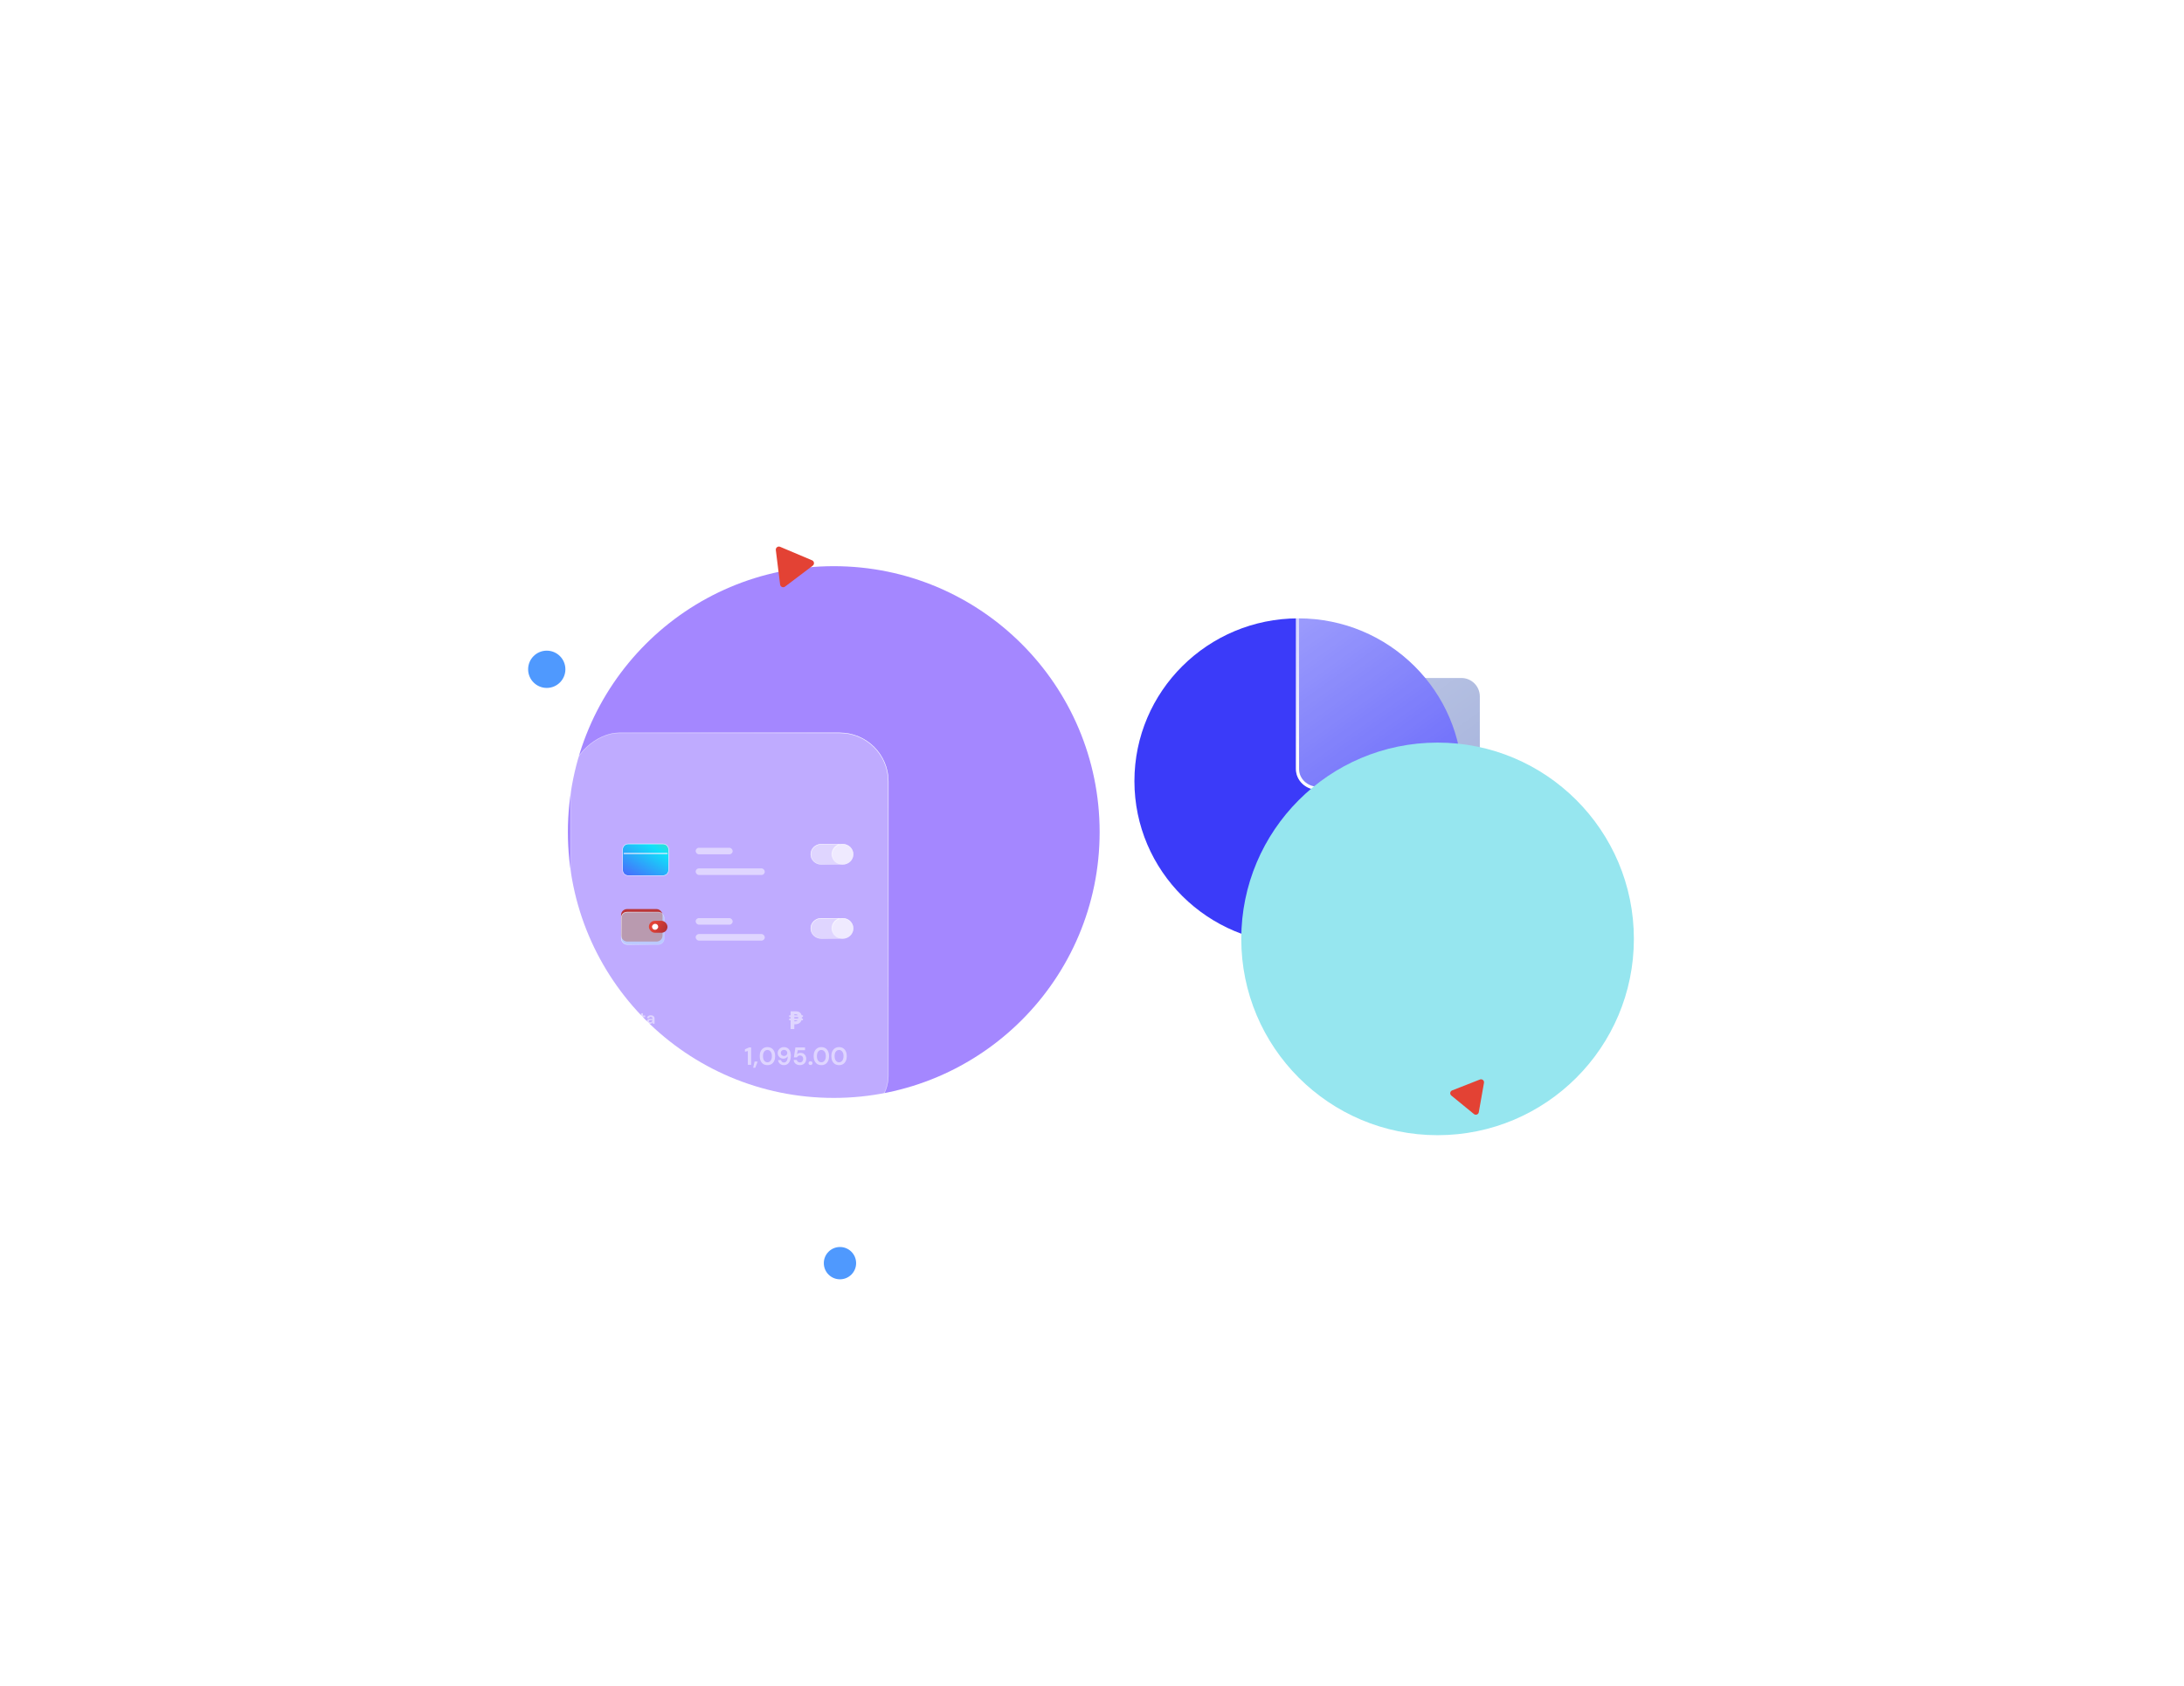 <svg width="794" height="613" viewBox="0 0 794 613" fill="none" xmlns="http://www.w3.org/2000/svg">
<g filter="url(#filter0_f_3269_21318)">
<ellipse cx="303.115" cy="302.501" rx="96.661" ry="96.661" transform="rotate(180 303.115 302.501)" fill="#7E54FF" fill-opacity="0.7"/>
</g>
<g filter="url(#filter1_f_3269_21318)">
<path d="M499.281 307.056L531.289 307.056C534.993 307.056 537.996 304.053 537.996 300.349L537.996 253.2C537.996 249.496 534.993 246.493 531.289 246.493L499.281 246.493C495.577 246.493 492.574 249.496 492.574 253.2L492.574 300.349C492.574 304.053 495.577 307.056 499.281 307.056Z" fill="#1A3DA6" fill-opacity="0.5"/>
<path d="M468.34 324.797L506.71 324.797C511.15 324.797 514.749 321.187 514.749 316.735L514.749 260.058C514.749 255.605 511.15 251.996 506.71 251.996L468.34 251.996C463.9 251.996 460.301 255.605 460.301 260.058L460.301 316.735C460.301 321.187 463.9 324.797 468.34 324.797Z" fill="#E34234" fill-opacity="0.2"/>
</g>
<ellipse cx="472.045" cy="283.983" rx="59.623" ry="59.171" transform="rotate(-180 472.045 283.983)" fill="#3B3BF9"/>
<g filter="url(#filter2_b_3269_21318)">
<path d="M471.141 225.153L471.141 279.577C471.141 283.756 474.705 287.145 479.102 287.145L560.743 287.145C565.14 287.145 568.705 283.756 568.705 279.577L568.705 225.153C568.705 220.973 565.14 217.585 560.743 217.585L479.102 217.585C474.705 217.585 471.141 220.973 471.141 225.153Z" fill="url(#paint0_linear_3269_21318)"/>
<path d="M471.708 279.577L471.708 225.153C471.708 221.313 474.991 218.153 479.102 218.153L560.743 218.153C564.854 218.153 568.137 221.313 568.137 225.153L568.137 279.577C568.137 283.416 564.854 286.577 560.743 286.577L479.102 286.577C474.991 286.577 471.708 283.416 471.708 279.577Z" stroke="url(#paint1_linear_3269_21318)" stroke-width="1.135"/>
</g>
<g filter="url(#filter3_f_3269_21318)">
<ellipse cx="522.634" cy="341.346" rx="71.366" ry="71.366" transform="rotate(180 522.634 341.346)" fill="#96E6EF"/>
</g>
<g filter="url(#filter4_b_3269_21318)">
<g clip-path="url(#clip0_3269_21318)">
<rect x="323.027" y="266.366" width="142.381" height="115.67" rx="17.748" transform="rotate(90 323.027 266.366)" fill="white" fill-opacity="0.3"/>
<path d="M226.823 310.22C226.781 310.22 226.747 310.254 226.747 310.295C226.747 310.337 226.781 310.371 226.823 310.371H242.604C242.645 310.371 242.679 310.337 242.679 310.295C242.679 310.254 242.645 310.22 242.604 310.22H226.823ZM228.401 306.823H241.026C242.149 306.823 243.054 307.699 243.054 308.774L243.055 316.377C243.055 317.452 242.149 318.328 241.026 318.328L228.401 318.328C227.278 318.328 226.373 317.451 226.373 316.376L226.372 308.775C226.372 307.7 227.278 306.823 228.401 306.823Z" fill="url(#paint2_linear_3269_21318)" stroke="white" stroke-width="0.151" stroke-linecap="round"/>
<g filter="url(#filter5_b_3269_21318)">
<rect x="225.795" y="330.498" width="15.079" height="11.818" rx="2.18" fill="#BA3538"/>
</g>
<g filter="url(#filter6_b_3269_21318)">
<rect x="225.795" y="331.532" width="15.743" height="11.916" rx="2.18" fill="#B9DDFF" fill-opacity="0.6"/>
<rect x="225.87" y="331.607" width="15.593" height="11.766" rx="2.105" stroke="url(#paint3_linear_3269_21318)" stroke-width="0.15"/>
</g>
<g filter="url(#filter7_b_3269_21318)">
<rect x="235.915" y="334.782" width="6.747" height="4.333" rx="2.167" fill="url(#paint4_linear_3269_21318)"/>
</g>
<g filter="url(#filter8_b_3269_21318)">
<rect x="239.289" y="335.865" width="2.167" height="2.249" rx="1.083" transform="rotate(90 239.289 335.865)" fill="white"/>
</g>
<g filter="url(#filter9_b_3269_21318)">
<path d="M294.697 310.599C294.697 308.531 296.437 306.854 298.584 306.854H306.358C308.504 306.854 310.244 308.531 310.244 310.599C310.244 312.667 308.504 314.343 306.358 314.343H298.584C296.437 314.343 294.697 312.667 294.697 310.599Z" fill="white" fill-opacity="0.5"/>
<path d="M302.471 310.599C302.471 308.531 304.211 306.854 306.358 306.854C308.504 306.854 310.244 308.531 310.244 310.599C310.244 312.667 308.504 314.343 306.358 314.343C304.211 314.343 302.471 312.667 302.471 310.599Z" fill="white" fill-opacity="0.5"/>
<path d="M310.163 310.599C310.163 312.619 308.462 314.262 306.358 314.262C304.253 314.262 302.552 312.619 302.552 310.599C302.552 308.578 304.253 306.935 306.358 306.935C308.462 306.935 310.163 308.578 310.163 310.599ZM302.39 310.599C302.39 312.33 303.581 313.789 305.213 314.262H298.584C296.479 314.262 294.778 312.619 294.778 310.599C294.778 308.578 296.479 306.935 298.584 306.935H305.213C303.581 307.409 302.39 308.868 302.39 310.599Z" stroke="url(#paint5_linear_3269_21318)" stroke-width="0.162"/>
</g>
<g filter="url(#filter10_b_3269_21318)">
<path d="M294.697 337.54C294.697 335.472 296.437 333.796 298.584 333.796H306.358C308.504 333.796 310.244 335.472 310.244 337.54C310.244 339.608 308.504 341.284 306.358 341.284H298.584C296.437 341.284 294.697 339.608 294.697 337.54Z" fill="white" fill-opacity="0.5"/>
<path d="M302.471 337.54C302.471 335.472 304.211 333.796 306.358 333.796C308.504 333.796 310.244 335.472 310.244 337.54C310.244 339.608 308.504 341.284 306.358 341.284C304.211 341.284 302.471 339.608 302.471 337.54Z" fill="white" fill-opacity="0.5"/>
<path d="M310.163 337.54C310.163 339.561 308.462 341.204 306.358 341.204C304.253 341.204 302.552 339.561 302.552 337.54C302.552 335.52 304.253 333.877 306.358 333.877C308.462 333.877 310.163 335.52 310.163 337.54ZM302.39 337.54C302.39 339.271 303.581 340.73 305.213 341.204H298.584C296.479 341.204 294.778 339.561 294.778 337.54C294.778 335.52 296.479 333.877 298.584 333.877H305.213C303.581 334.35 302.39 335.809 302.39 337.54Z" stroke="url(#paint6_linear_3269_21318)" stroke-width="0.162"/>
</g>
<path d="M289.321 367.673C289.931 367.673 290.408 367.802 290.752 368.062C291.096 368.316 291.323 368.675 291.432 369.14H291.912V369.766H291.513C291.519 369.802 291.522 369.838 291.522 369.874C291.522 369.904 291.522 369.935 291.522 369.965C291.522 370.025 291.519 370.086 291.513 370.146C291.513 370.2 291.51 370.252 291.504 370.3H291.912V370.925H291.377C291.287 371.209 291.142 371.463 290.942 371.686C290.743 371.91 290.48 372.085 290.154 372.212C289.828 372.339 289.426 372.402 288.949 372.402H288.777V374.142H287.427V370.925H286.911V370.3H287.427V369.766H286.911V369.14H287.427V367.673H289.321ZM289.964 370.925H288.777V371.315H288.922C289.17 371.315 289.381 371.285 289.556 371.224C289.731 371.164 289.867 371.064 289.964 370.925ZM290.163 369.766H288.777V370.3H290.163C290.169 370.252 290.172 370.206 290.172 370.164C290.172 370.116 290.172 370.065 290.172 370.01C290.172 369.968 290.172 369.929 290.172 369.892C290.172 369.85 290.169 369.808 290.163 369.766ZM289.257 368.76H288.777V369.14H290.018C289.952 369.02 289.855 368.926 289.728 368.859C289.608 368.793 289.451 368.76 289.257 368.76ZM271.871 387.142L271.871 382.122L270.829 382.367V381.479L272.36 380.799H273.076V387.142H271.871ZM273.817 388.193L274.333 385.937H275.457L274.578 388.193H273.817ZM279.003 387.25C278.417 387.25 277.916 387.114 277.499 386.843C277.082 386.565 276.759 386.181 276.53 385.692C276.306 385.197 276.194 384.623 276.194 383.971C276.194 383.324 276.306 382.753 276.53 382.258C276.759 381.763 277.082 381.379 277.499 381.107C277.916 380.83 278.417 380.691 279.003 380.691C279.589 380.691 280.09 380.83 280.507 381.107C280.924 381.379 281.244 381.763 281.468 382.258C281.697 382.753 281.812 383.324 281.812 383.971C281.812 384.623 281.697 385.197 281.468 385.692C281.244 386.181 280.924 386.565 280.507 386.843C280.09 387.114 279.589 387.25 279.003 387.25ZM279.003 386.208C279.48 386.208 279.87 386.009 280.172 385.61C280.474 385.212 280.625 384.665 280.625 383.971C280.625 383.276 280.474 382.729 280.172 382.331C279.87 381.932 279.48 381.733 279.003 381.733C278.52 381.733 278.127 381.932 277.825 382.331C277.529 382.729 277.381 383.276 277.381 383.971C277.381 384.665 277.529 385.212 277.825 385.61C278.127 386.009 278.52 386.208 279.003 386.208ZM285.001 387.25C284.56 387.25 284.188 387.166 283.886 386.997C283.584 386.821 283.349 386.595 283.18 386.317C283.01 386.039 282.911 385.74 282.881 385.42H283.959C284.007 385.698 284.122 385.912 284.303 386.063C284.49 386.214 284.726 386.29 285.01 386.29C285.414 386.29 285.741 386.106 285.988 385.737C286.236 385.363 286.369 384.795 286.387 384.034C286.242 384.282 286.021 384.487 285.725 384.65C285.436 384.813 285.115 384.895 284.765 384.895C284.415 384.895 284.086 384.81 283.778 384.641C283.469 384.472 283.219 384.233 283.026 383.925C282.832 383.617 282.736 383.255 282.736 382.838C282.736 382.457 282.829 382.104 283.016 381.778C283.204 381.452 283.463 381.189 283.796 380.99C284.128 380.79 284.517 380.691 284.964 380.691C285.442 380.691 285.843 380.778 286.169 380.953C286.496 381.129 286.755 381.364 286.949 381.66C287.148 381.956 287.29 382.285 287.374 382.648C287.465 383.01 287.51 383.382 287.51 383.762C287.51 384.469 287.411 385.085 287.211 385.61C287.018 386.13 286.731 386.535 286.351 386.824C285.976 387.108 285.526 387.25 285.001 387.25ZM285.037 383.916C285.26 383.916 285.463 383.868 285.644 383.771C285.825 383.669 285.967 383.536 286.07 383.373C286.172 383.203 286.224 383.016 286.224 382.811C286.224 382.485 286.109 382.216 285.88 382.004C285.656 381.793 285.372 381.687 285.028 381.687C284.69 381.687 284.409 381.793 284.185 382.004C283.962 382.21 283.85 382.473 283.85 382.793C283.85 383.131 283.962 383.403 284.185 383.608C284.409 383.813 284.693 383.916 285.037 383.916ZM290.852 387.25C290.387 387.25 289.985 387.169 289.647 387.006C289.314 386.843 289.052 386.619 288.858 386.335C288.671 386.045 288.562 385.719 288.532 385.357H289.665C289.719 385.616 289.852 385.834 290.063 386.009C290.275 386.178 290.538 386.263 290.852 386.263C291.19 386.263 291.465 386.139 291.676 385.891C291.894 385.644 292.002 385.336 292.002 384.967C292.002 384.587 291.894 384.285 291.676 384.061C291.465 383.838 291.196 383.726 290.87 383.726C290.598 383.726 290.362 383.792 290.163 383.925C289.964 384.058 289.822 384.224 289.737 384.424H288.623L289.166 380.799H292.682V381.814H290.036L289.746 383.282C289.879 383.137 290.06 383.019 290.29 382.929C290.519 382.832 290.776 382.784 291.06 382.784C291.513 382.784 291.891 382.886 292.193 383.092C292.495 383.291 292.724 383.557 292.881 383.889C293.038 384.215 293.117 384.572 293.117 384.958C293.117 385.399 293.02 385.792 292.827 386.136C292.64 386.48 292.374 386.752 292.029 386.951C291.691 387.151 291.299 387.25 290.852 387.25ZM294.667 387.205C294.456 387.205 294.281 387.139 294.142 387.006C294.009 386.873 293.942 386.713 293.942 386.526C293.942 386.332 294.009 386.169 294.142 386.036C294.281 385.903 294.456 385.837 294.667 385.837C294.878 385.837 295.051 385.903 295.184 386.036C295.322 386.169 295.392 386.332 295.392 386.526C295.392 386.713 295.322 386.873 295.184 387.006C295.051 387.139 294.878 387.205 294.667 387.205ZM298.61 387.25C298.024 387.25 297.523 387.114 297.106 386.843C296.689 386.565 296.366 386.181 296.137 385.692C295.913 385.197 295.801 384.623 295.801 383.971C295.801 383.324 295.913 382.753 296.137 382.258C296.366 381.763 296.689 381.379 297.106 381.107C297.523 380.83 298.024 380.691 298.61 380.691C299.196 380.691 299.697 380.83 300.114 381.107C300.531 381.379 300.851 381.763 301.074 382.258C301.304 382.753 301.419 383.324 301.419 383.971C301.419 384.623 301.304 385.197 301.074 385.692C300.851 386.181 300.531 386.565 300.114 386.843C299.697 387.114 299.196 387.25 298.61 387.25ZM298.61 386.208C299.087 386.208 299.477 386.009 299.779 385.61C300.081 385.212 300.232 384.665 300.232 383.971C300.232 383.276 300.081 382.729 299.779 382.331C299.477 381.932 299.087 381.733 298.61 381.733C298.127 381.733 297.734 381.932 297.432 382.331C297.136 382.729 296.988 383.276 296.988 383.971C296.988 384.665 297.136 385.212 297.432 385.61C297.734 386.009 298.127 386.208 298.61 386.208ZM305.042 387.25C304.457 387.25 303.955 387.114 303.538 386.843C303.122 386.565 302.799 386.181 302.569 385.692C302.346 385.197 302.234 384.623 302.234 383.971C302.234 383.324 302.346 382.753 302.569 382.258C302.799 381.763 303.122 381.379 303.538 381.107C303.955 380.83 304.457 380.691 305.042 380.691C305.628 380.691 306.13 380.83 306.546 381.107C306.963 381.379 307.283 381.763 307.507 382.258C307.736 382.753 307.851 383.324 307.851 383.971C307.851 384.623 307.736 385.197 307.507 385.692C307.283 386.181 306.963 386.565 306.546 386.843C306.13 387.114 305.628 387.25 305.042 387.25ZM305.042 386.208C305.52 386.208 305.909 386.009 306.211 385.61C306.513 385.212 306.664 384.665 306.664 383.971C306.664 383.276 306.513 382.729 306.211 382.331C305.909 381.932 305.52 381.733 305.042 381.733C304.559 381.733 304.167 381.932 303.865 382.331C303.569 382.729 303.421 383.276 303.421 383.971C303.421 384.665 303.569 385.212 303.865 385.61C304.167 386.009 304.559 386.208 305.042 386.208Z" fill="white" fill-opacity="0.5"/>
<path d="M227.11 372.188L227.11 368.582H225.878V367.959H229.122V368.582H227.883L227.883 372.188H227.11ZM230.571 372.26C230.281 372.26 230.02 372.194 229.786 372.061C229.556 371.928 229.373 371.745 229.236 371.511C229.103 371.273 229.037 371 229.037 370.69C229.037 370.379 229.105 370.108 229.242 369.874C229.379 369.637 229.563 369.451 229.792 369.318C230.026 369.186 230.287 369.119 230.577 369.119C230.863 369.119 231.121 369.186 231.35 369.318C231.584 369.451 231.767 369.637 231.9 369.874C232.037 370.108 232.105 370.379 232.105 370.69C232.105 371 232.037 371.273 231.9 371.511C231.767 371.745 231.584 371.928 231.35 372.061C231.117 372.194 230.857 372.26 230.571 372.26ZM230.571 371.59C230.773 371.59 230.948 371.515 231.097 371.366C231.246 371.213 231.32 370.988 231.32 370.69C231.32 370.392 231.246 370.168 231.097 370.019C230.948 369.866 230.775 369.79 230.577 369.79C230.372 369.79 230.195 369.866 230.046 370.019C229.901 370.168 229.828 370.392 229.828 370.69C229.828 370.988 229.901 371.213 230.046 371.366C230.195 371.515 230.37 371.59 230.571 371.59ZM234.014 372.188C233.699 372.188 233.448 372.111 233.259 371.958C233.069 371.805 232.975 371.533 232.975 371.143V369.838H232.461V369.192H232.975L233.065 368.388H233.748V369.192H234.557V369.838H233.748V371.149C233.748 371.294 233.778 371.394 233.838 371.451C233.903 371.503 234.012 371.529 234.165 371.529H234.539V372.188H234.014ZM236.254 372.26C235.996 372.26 235.785 372.22 235.62 372.139C235.455 372.055 235.332 371.944 235.251 371.807C235.171 371.67 235.13 371.519 235.13 371.354C235.13 371.076 235.239 370.851 235.457 370.677C235.674 370.504 236 370.418 236.435 370.418H237.196V370.345C237.196 370.14 237.138 369.989 237.021 369.892C236.904 369.796 236.759 369.747 236.586 369.747C236.429 369.747 236.292 369.786 236.175 369.862C236.059 369.935 235.986 370.043 235.958 370.188H235.203C235.223 369.971 235.295 369.782 235.42 369.62C235.549 369.459 235.714 369.337 235.916 369.252C236.117 369.163 236.342 369.119 236.592 369.119C237.019 369.119 237.355 369.226 237.601 369.439C237.846 369.653 237.969 369.955 237.969 370.345V372.188H237.311L237.238 371.704C237.15 371.865 237.025 371.998 236.864 372.103C236.707 372.208 236.504 372.26 236.254 372.26ZM236.429 371.656C236.65 371.656 236.822 371.583 236.942 371.439C237.067 371.294 237.146 371.114 237.178 370.901H236.52C236.314 370.901 236.167 370.939 236.079 371.016C235.99 371.088 235.946 371.179 235.946 371.288C235.946 371.404 235.99 371.495 236.079 371.559C236.167 371.624 236.284 371.656 236.429 371.656ZM231.626 380.188L231.626 375.839H232.399L232.399 380.188H231.626Z" fill="white" fill-opacity="0.5"/>
</g>
<rect x="322.947" y="266.447" width="142.22" height="115.508" rx="17.667" transform="rotate(90 322.947 266.447)" stroke="url(#paint7_linear_3269_21318)" stroke-width="0.162"/>
</g>
<rect x="252.908" y="308.213" width="13.452" height="2.387" rx="1.194" fill="white" fill-opacity="0.5"/>
<rect x="252.908" y="315.716" width="25.135" height="2.387" rx="1.194" fill="white" fill-opacity="0.5"/>
<rect x="252.908" y="339.588" width="25.135" height="2.387" rx="1.194" fill="white" fill-opacity="0.5"/>
<rect x="252.908" y="333.79" width="13.452" height="2.387" rx="1.194" fill="white" fill-opacity="0.5"/>
<ellipse cx="6.775" cy="6.775" rx="6.775" ry="6.775" transform="matrix(-1 0 0 1 205.551 236.555)" fill="#4F99FE"/>
<ellipse cx="305.373" cy="459.236" rx="5.872" ry="5.872" fill="#4F99FE"/>
<path d="M538.036 392.469C538.828 392.158 539.654 392.835 539.507 393.673L537.619 404.371C537.474 405.191 536.501 405.552 535.856 405.024L527.632 398.296C526.987 397.768 527.149 396.743 527.924 396.438L538.036 392.469Z" fill="#E34234"/>
<path d="M295.235 203.71C296.038 204.05 296.173 205.131 295.477 205.657L285.415 213.262C284.72 213.788 283.716 213.364 283.609 212.499L282.053 199.982C281.945 199.117 282.815 198.46 283.617 198.799L295.235 203.71Z" fill="#E34234"/>
<defs>
<filter id="filter0_f_3269_21318" x="0.744" y="0.131" width="604.741" height="604.741" filterUnits="userSpaceOnUse" color-interpolation-filters="sRGB">
<feFlood flood-opacity="0" result="BackgroundImageFix"/>
<feBlend mode="normal" in="SourceGraphic" in2="BackgroundImageFix" result="shape"/>
<feGaussianBlur stdDeviation="102.855" result="effect1_foregroundBlur_3269_21318"/>
</filter>
<filter id="filter1_f_3269_21318" x="389.913" y="176.105" width="218.471" height="219.079" filterUnits="userSpaceOnUse" color-interpolation-filters="sRGB">
<feFlood flood-opacity="0" result="BackgroundImageFix"/>
<feBlend mode="normal" in="SourceGraphic" in2="BackgroundImageFix" result="shape"/>
<feGaussianBlur stdDeviation="35.194" result="effect1_foregroundBlur_3269_21318"/>
</filter>
<filter id="filter2_b_3269_21318" x="457.517" y="203.962" width="124.811" height="96.806" filterUnits="userSpaceOnUse" color-interpolation-filters="sRGB">
<feFlood flood-opacity="0" result="BackgroundImageFix"/>
<feGaussianBlur in="BackgroundImageFix" stdDeviation="6.812"/>
<feComposite in2="SourceAlpha" operator="in" result="effect1_backgroundBlur_3269_21318"/>
<feBlend mode="normal" in="SourceGraphic" in2="effect1_backgroundBlur_3269_21318" result="shape"/>
</filter>
<filter id="filter3_f_3269_21318" x="251.268" y="69.98" width="542.732" height="542.732" filterUnits="userSpaceOnUse" color-interpolation-filters="sRGB">
<feFlood flood-opacity="0" result="BackgroundImageFix"/>
<feBlend mode="normal" in="SourceGraphic" in2="BackgroundImageFix" result="shape"/>
<feGaussianBlur stdDeviation="100" result="effect1_foregroundBlur_3269_21318"/>
</filter>
<filter id="filter4_b_3269_21318" x="175.03" y="234.038" width="180.325" height="207.036" filterUnits="userSpaceOnUse" color-interpolation-filters="sRGB">
<feFlood flood-opacity="0" result="BackgroundImageFix"/>
<feGaussianBlur in="BackgroundImageFix" stdDeviation="16.164"/>
<feComposite in2="SourceAlpha" operator="in" result="effect1_backgroundBlur_3269_21318"/>
<feBlend mode="normal" in="SourceGraphic" in2="effect1_backgroundBlur_3269_21318" result="shape"/>
</filter>
<filter id="filter5_b_3269_21318" x="222.592" y="327.295" width="21.484" height="18.223" filterUnits="userSpaceOnUse" color-interpolation-filters="sRGB">
<feFlood flood-opacity="0" result="BackgroundImageFix"/>
<feGaussianBlur in="BackgroundImageFix" stdDeviation="1.601"/>
<feComposite in2="SourceAlpha" operator="in" result="effect1_backgroundBlur_3269_21318"/>
<feBlend mode="normal" in="SourceGraphic" in2="effect1_backgroundBlur_3269_21318" result="shape"/>
</filter>
<filter id="filter6_b_3269_21318" x="222.592" y="328.33" width="22.148" height="18.321" filterUnits="userSpaceOnUse" color-interpolation-filters="sRGB">
<feFlood flood-opacity="0" result="BackgroundImageFix"/>
<feGaussianBlur in="BackgroundImageFix" stdDeviation="1.601"/>
<feComposite in2="SourceAlpha" operator="in" result="effect1_backgroundBlur_3269_21318"/>
<feBlend mode="normal" in="SourceGraphic" in2="effect1_backgroundBlur_3269_21318" result="shape"/>
</filter>
<filter id="filter7_b_3269_21318" x="234.581" y="333.448" width="9.416" height="7.002" filterUnits="userSpaceOnUse" color-interpolation-filters="sRGB">
<feFlood flood-opacity="0" result="BackgroundImageFix"/>
<feGaussianBlur in="BackgroundImageFix" stdDeviation="0.667"/>
<feComposite in2="SourceAlpha" operator="in" result="effect1_backgroundBlur_3269_21318"/>
<feBlend mode="normal" in="SourceGraphic" in2="effect1_backgroundBlur_3269_21318" result="shape"/>
</filter>
<filter id="filter8_b_3269_21318" x="233.837" y="332.663" width="8.654" height="8.572" filterUnits="userSpaceOnUse" color-interpolation-filters="sRGB">
<feFlood flood-opacity="0" result="BackgroundImageFix"/>
<feGaussianBlur in="BackgroundImageFix" stdDeviation="1.601"/>
<feComposite in2="SourceAlpha" operator="in" result="effect1_backgroundBlur_3269_21318"/>
<feBlend mode="normal" in="SourceGraphic" in2="effect1_backgroundBlur_3269_21318" result="shape"/>
</filter>
<filter id="filter9_b_3269_21318" x="262.37" y="274.527" width="80.202" height="72.144" filterUnits="userSpaceOnUse" color-interpolation-filters="sRGB">
<feFlood flood-opacity="0" result="BackgroundImageFix"/>
<feGaussianBlur in="BackgroundImageFix" stdDeviation="16.164"/>
<feComposite in2="SourceAlpha" operator="in" result="effect1_backgroundBlur_3269_21318"/>
<feBlend mode="normal" in="SourceGraphic" in2="effect1_backgroundBlur_3269_21318" result="shape"/>
</filter>
<filter id="filter10_b_3269_21318" x="262.37" y="301.468" width="80.202" height="72.144" filterUnits="userSpaceOnUse" color-interpolation-filters="sRGB">
<feFlood flood-opacity="0" result="BackgroundImageFix"/>
<feGaussianBlur in="BackgroundImageFix" stdDeviation="16.164"/>
<feComposite in2="SourceAlpha" operator="in" result="effect1_backgroundBlur_3269_21318"/>
<feBlend mode="normal" in="SourceGraphic" in2="effect1_backgroundBlur_3269_21318" result="shape"/>
</filter>
<linearGradient id="paint0_linear_3269_21318" x1="563.197" y1="283.218" x2="504.862" y2="201.397" gradientUnits="userSpaceOnUse">
<stop stop-color="white" stop-opacity="0.2"/>
<stop offset="1" stop-color="white" stop-opacity="0.49"/>
</linearGradient>
<linearGradient id="paint1_linear_3269_21318" x1="478.814" y1="282.234" x2="538.898" y2="203.418" gradientUnits="userSpaceOnUse">
<stop stop-color="white"/>
<stop offset="1" stop-color="white" stop-opacity="0"/>
</linearGradient>
<linearGradient id="paint2_linear_3269_21318" x1="206.845" y1="321.061" x2="233.652" y2="276.69" gradientUnits="userSpaceOnUse">
<stop stop-color="#7C00FF"/>
<stop offset="0.52" stop-color="#10E0F9"/>
<stop offset="1" stop-color="#FFD400"/>
</linearGradient>
<linearGradient id="paint3_linear_3269_21318" x1="224.67" y1="332.616" x2="243.9" y2="345.733" gradientUnits="userSpaceOnUse">
<stop stop-color="white"/>
<stop offset="1" stop-color="white" stop-opacity="0"/>
</linearGradient>
<linearGradient id="paint4_linear_3269_21318" x1="237.861" y1="335.73" x2="242.361" y2="338.139" gradientUnits="userSpaceOnUse">
<stop stop-color="#E34234"/>
<stop offset="1" stop-color="#B03138"/>
</linearGradient>
<linearGradient id="paint5_linear_3269_21318" x1="295.795" y1="307.443" x2="300.494" y2="317.874" gradientUnits="userSpaceOnUse">
<stop stop-color="white"/>
<stop offset="1" stop-color="white" stop-opacity="0"/>
</linearGradient>
<linearGradient id="paint6_linear_3269_21318" x1="295.795" y1="334.385" x2="300.494" y2="344.816" gradientUnits="userSpaceOnUse">
<stop stop-color="white"/>
<stop offset="1" stop-color="white" stop-opacity="0"/>
</linearGradient>
<linearGradient id="paint7_linear_3269_21318" x1="333.078" y1="275.463" x2="426.439" y2="398.34" gradientUnits="userSpaceOnUse">
<stop stop-color="white"/>
<stop offset="1" stop-color="white" stop-opacity="0"/>
</linearGradient>
<clipPath id="clip0_3269_21318">
<rect x="323.027" y="266.366" width="142.381" height="115.67" rx="17.748" transform="rotate(90 323.027 266.366)" fill="white"/>
</clipPath>
</defs>
</svg>
